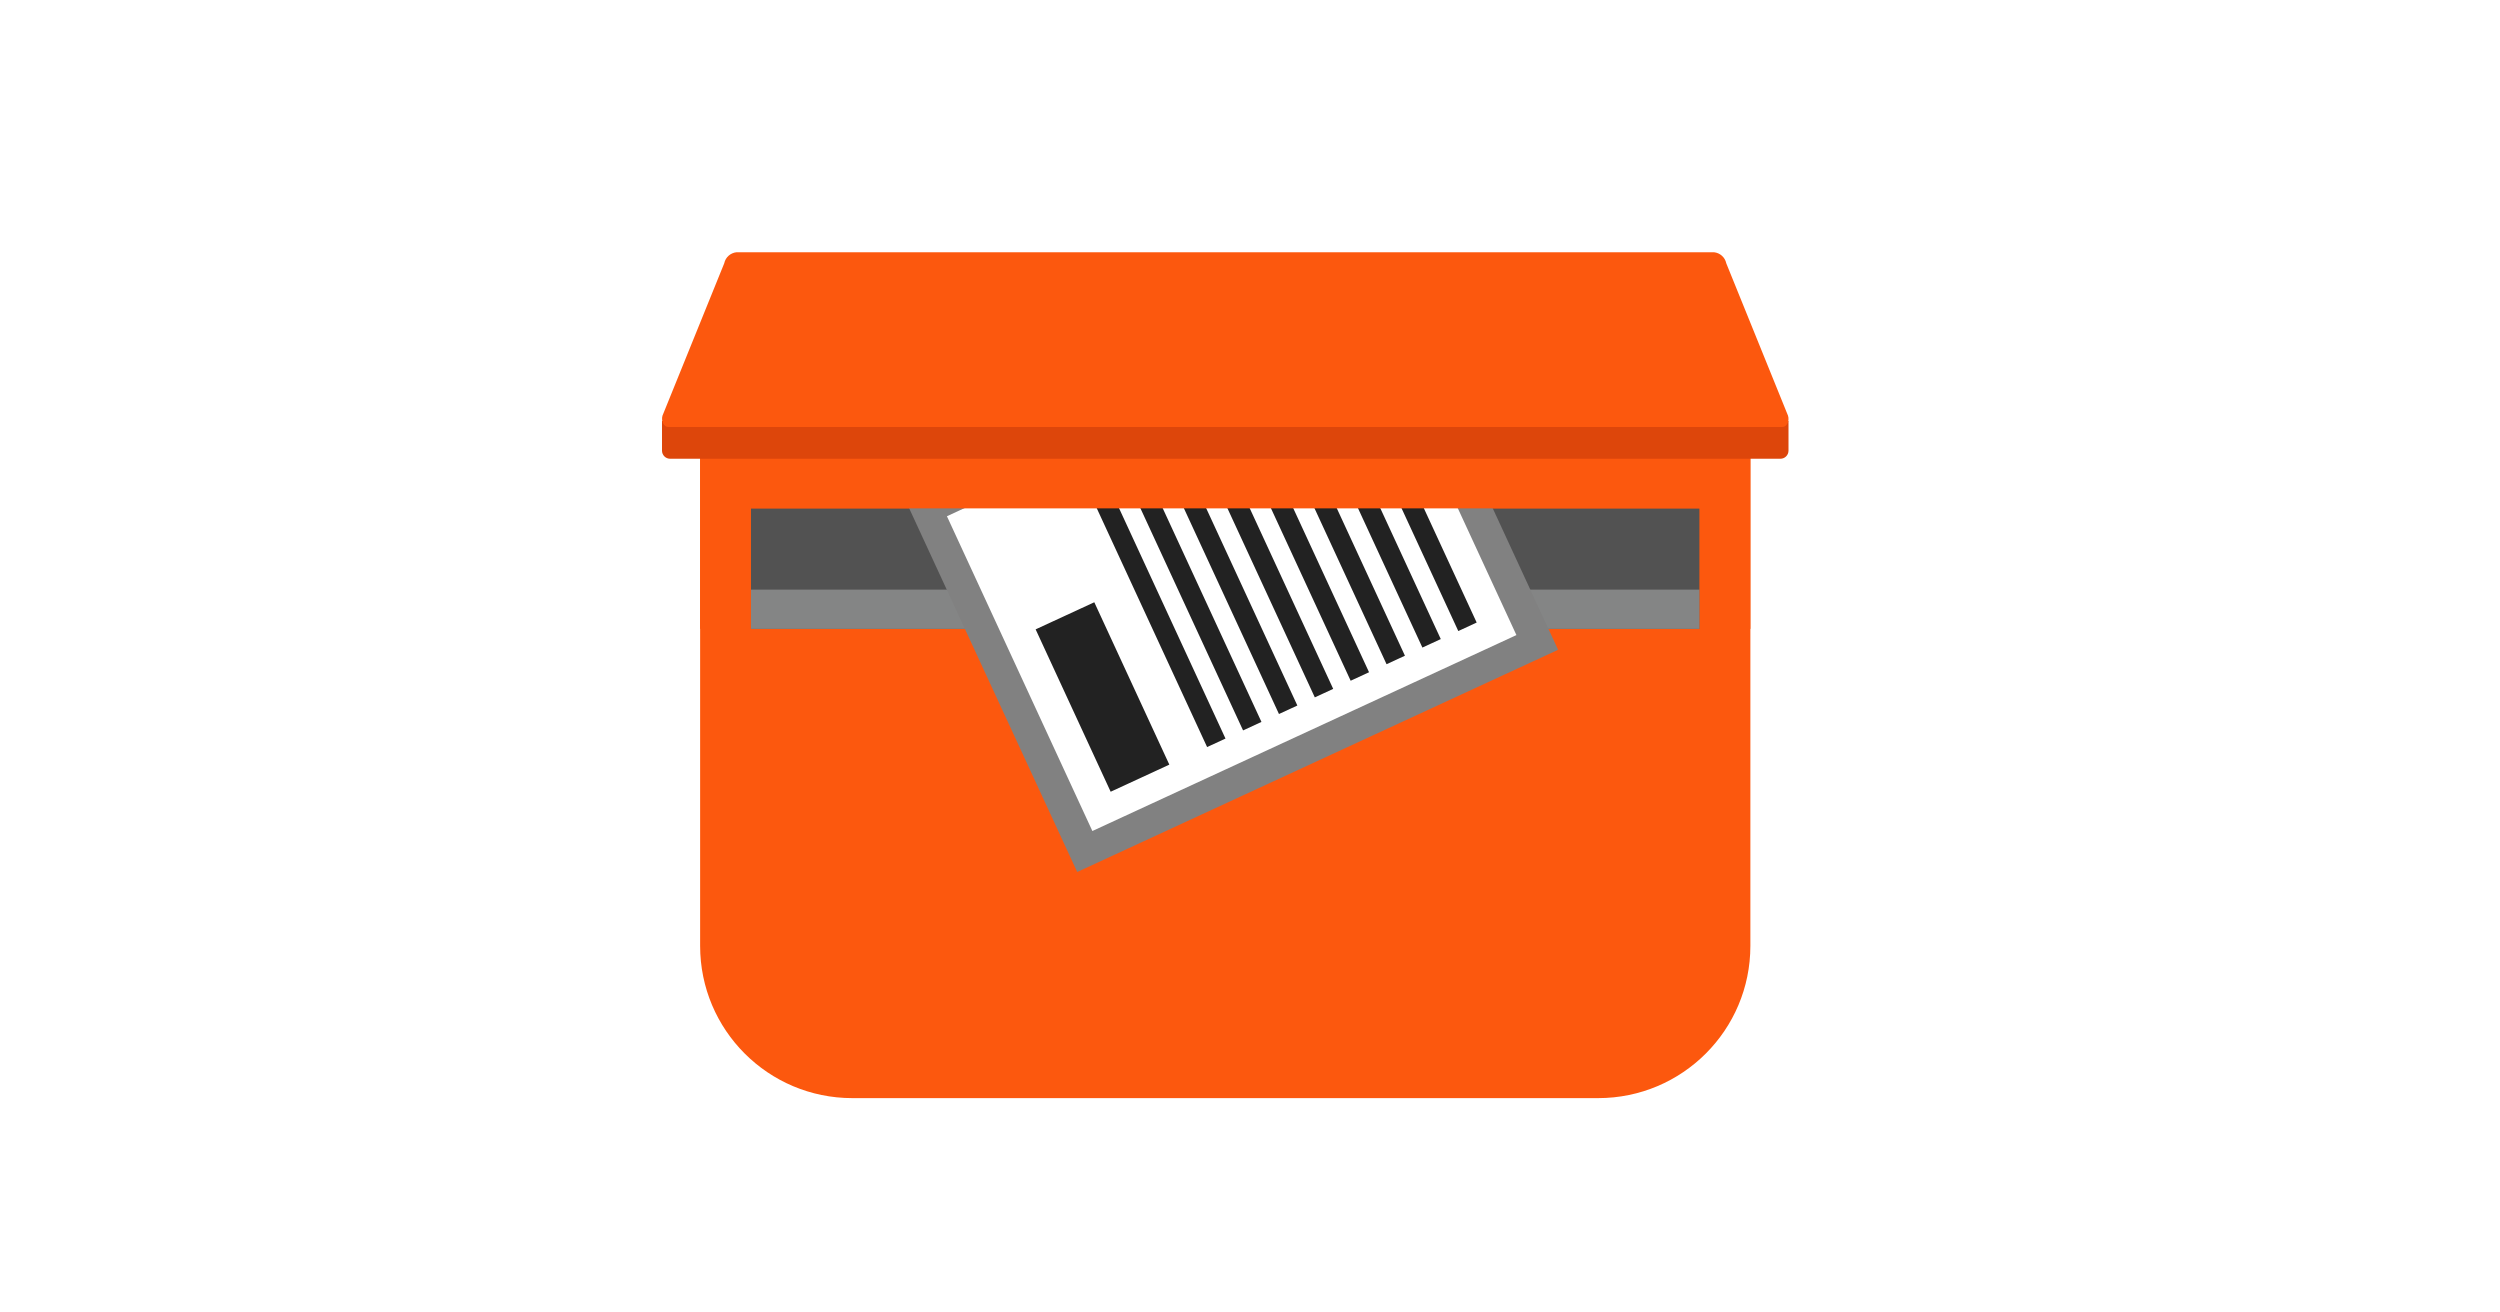 <?xml version="1.0" encoding="UTF-8"?><svg id="_レイヤー_1" xmlns="http://www.w3.org/2000/svg" width="200" height="105" viewBox="0 0 200 105"><defs><style>.cls-1{fill:#222;}.cls-1,.cls-2,.cls-3,.cls-4,.cls-5,.cls-6,.cls-7{stroke-width:0px;}.cls-2{fill:#fc580e;}.cls-3{fill:#dd460b;}.cls-4{fill:#848585;}.cls-5{fill:#fff;}.cls-6{fill:#818181;}.cls-7{fill:#525252;}</style></defs><g id="_グループ_2632"><rect id="_長方形_1752" class="cls-5" width="200" height="105"/><g id="_グループ_2632-2"><g id="_グループ_2634"><path id="_長方形_1753" class="cls-2" d="m56.01,34.16h84.02v41.51c0,6.73-5.45,12.18-12.18,12.18h-59.66c-6.73,0-12.18-5.45-12.18-12.18t0,0v-41.51h0Z"/><rect id="_長方形_1754" class="cls-7" x="60.07" y="40.67" width="75.9" height="9.64"/><rect id="_長方形_1755" class="cls-4" x="60.07" y="47.17" width="75.9" height="3.14"/></g><g id="_グループ_2648"><g id="_グループ_2647"><g id="_グループ_2637"><g id="_グループ_2635"><rect id="_長方形_1756" class="cls-6" x="77.36" y="29.67" width="42.38" height="32.7" transform="translate(-10.21 45.59) rotate(-24.8)"/></g><g id="_グループ_2636"><rect id="_長方形_1757" class="cls-5" x="79.85" y="32.18" width="37.37" height="27.74" transform="translate(-10.23 45.58) rotate(-24.8)"/></g></g><g id="_グループ_2638"><rect id="_長方形_1758" class="cls-1" x="85.61" y="48.6" width="5.17" height="14.31" transform="translate(-15.25 42.14) rotate(-24.8)"/></g><g id="_グループ_2639"><rect id="_長方形_1759" class="cls-1" x="91.61" y="37.19" width="1.62" height="23.31" transform="translate(-11.97 43.27) rotate(-24.8)"/></g><g id="_グループ_2640"><rect id="_長方形_1760" class="cls-1" x="94.48" y="35.86" width="1.62" height="23.31" transform="translate(-11.14 44.35) rotate(-24.8)"/></g><g id="_グループ_2641"><rect id="_長方形_1761" class="cls-1" x="97.35" y="34.54" width="1.62" height="23.31" transform="translate(-10.32 45.44) rotate(-24.8)"/></g><g id="_グループ_2642"><rect id="_長方形_1762" class="cls-1" x="100.22" y="33.21" width="1.62" height="23.31" transform="translate(-9.5 46.52) rotate(-24.8)"/></g><g id="_グループ_2643"><rect id="_長方形_1763" class="cls-1" x="103.09" y="31.88" width="1.62" height="23.31" transform="translate(-8.68 47.6) rotate(-24.8)"/></g><g id="_グループ_2644"><rect id="_長方形_1764" class="cls-1" x="105.96" y="30.56" width="1.62" height="23.31" transform="translate(-7.86 48.68) rotate(-24.8)"/></g><g id="_グループ_2645"><rect id="_長方形_1765" class="cls-1" x="108.83" y="29.23" width="1.62" height="23.31" transform="translate(-7.04 49.76) rotate(-24.8)"/></g><g id="_グループ_2646"><rect id="_長方形_1766" class="cls-1" x="111.7" y="27.91" width="1.62" height="23.31" transform="translate(-6.22 50.84) rotate(-24.8)"/></g></g></g><path id="_パス_1320" class="cls-2" d="m60.07,50.31h-4.06v-16.15h84.02v16.15h-4.06v-9.64H60.07v9.64Z"/><path id="_パス_1321" class="cls-3" d="m142.43,36.7H53.61c-.36,0-.65-.29-.65-.65v-2.38h90.12v2.38c0,.36-.29.65-.65.65Z"/><path id="_パス_1322" class="cls-2" d="m142.58,34.16H53.46c-.35,0-.59-.47-.46-.91l4.94-12.19c.1-.48.5-.83.98-.88h78.2c.48.05.88.4.98.88l4.94,12.19c.14.43-.1.91-.45.91Z"/></g></g></svg>
